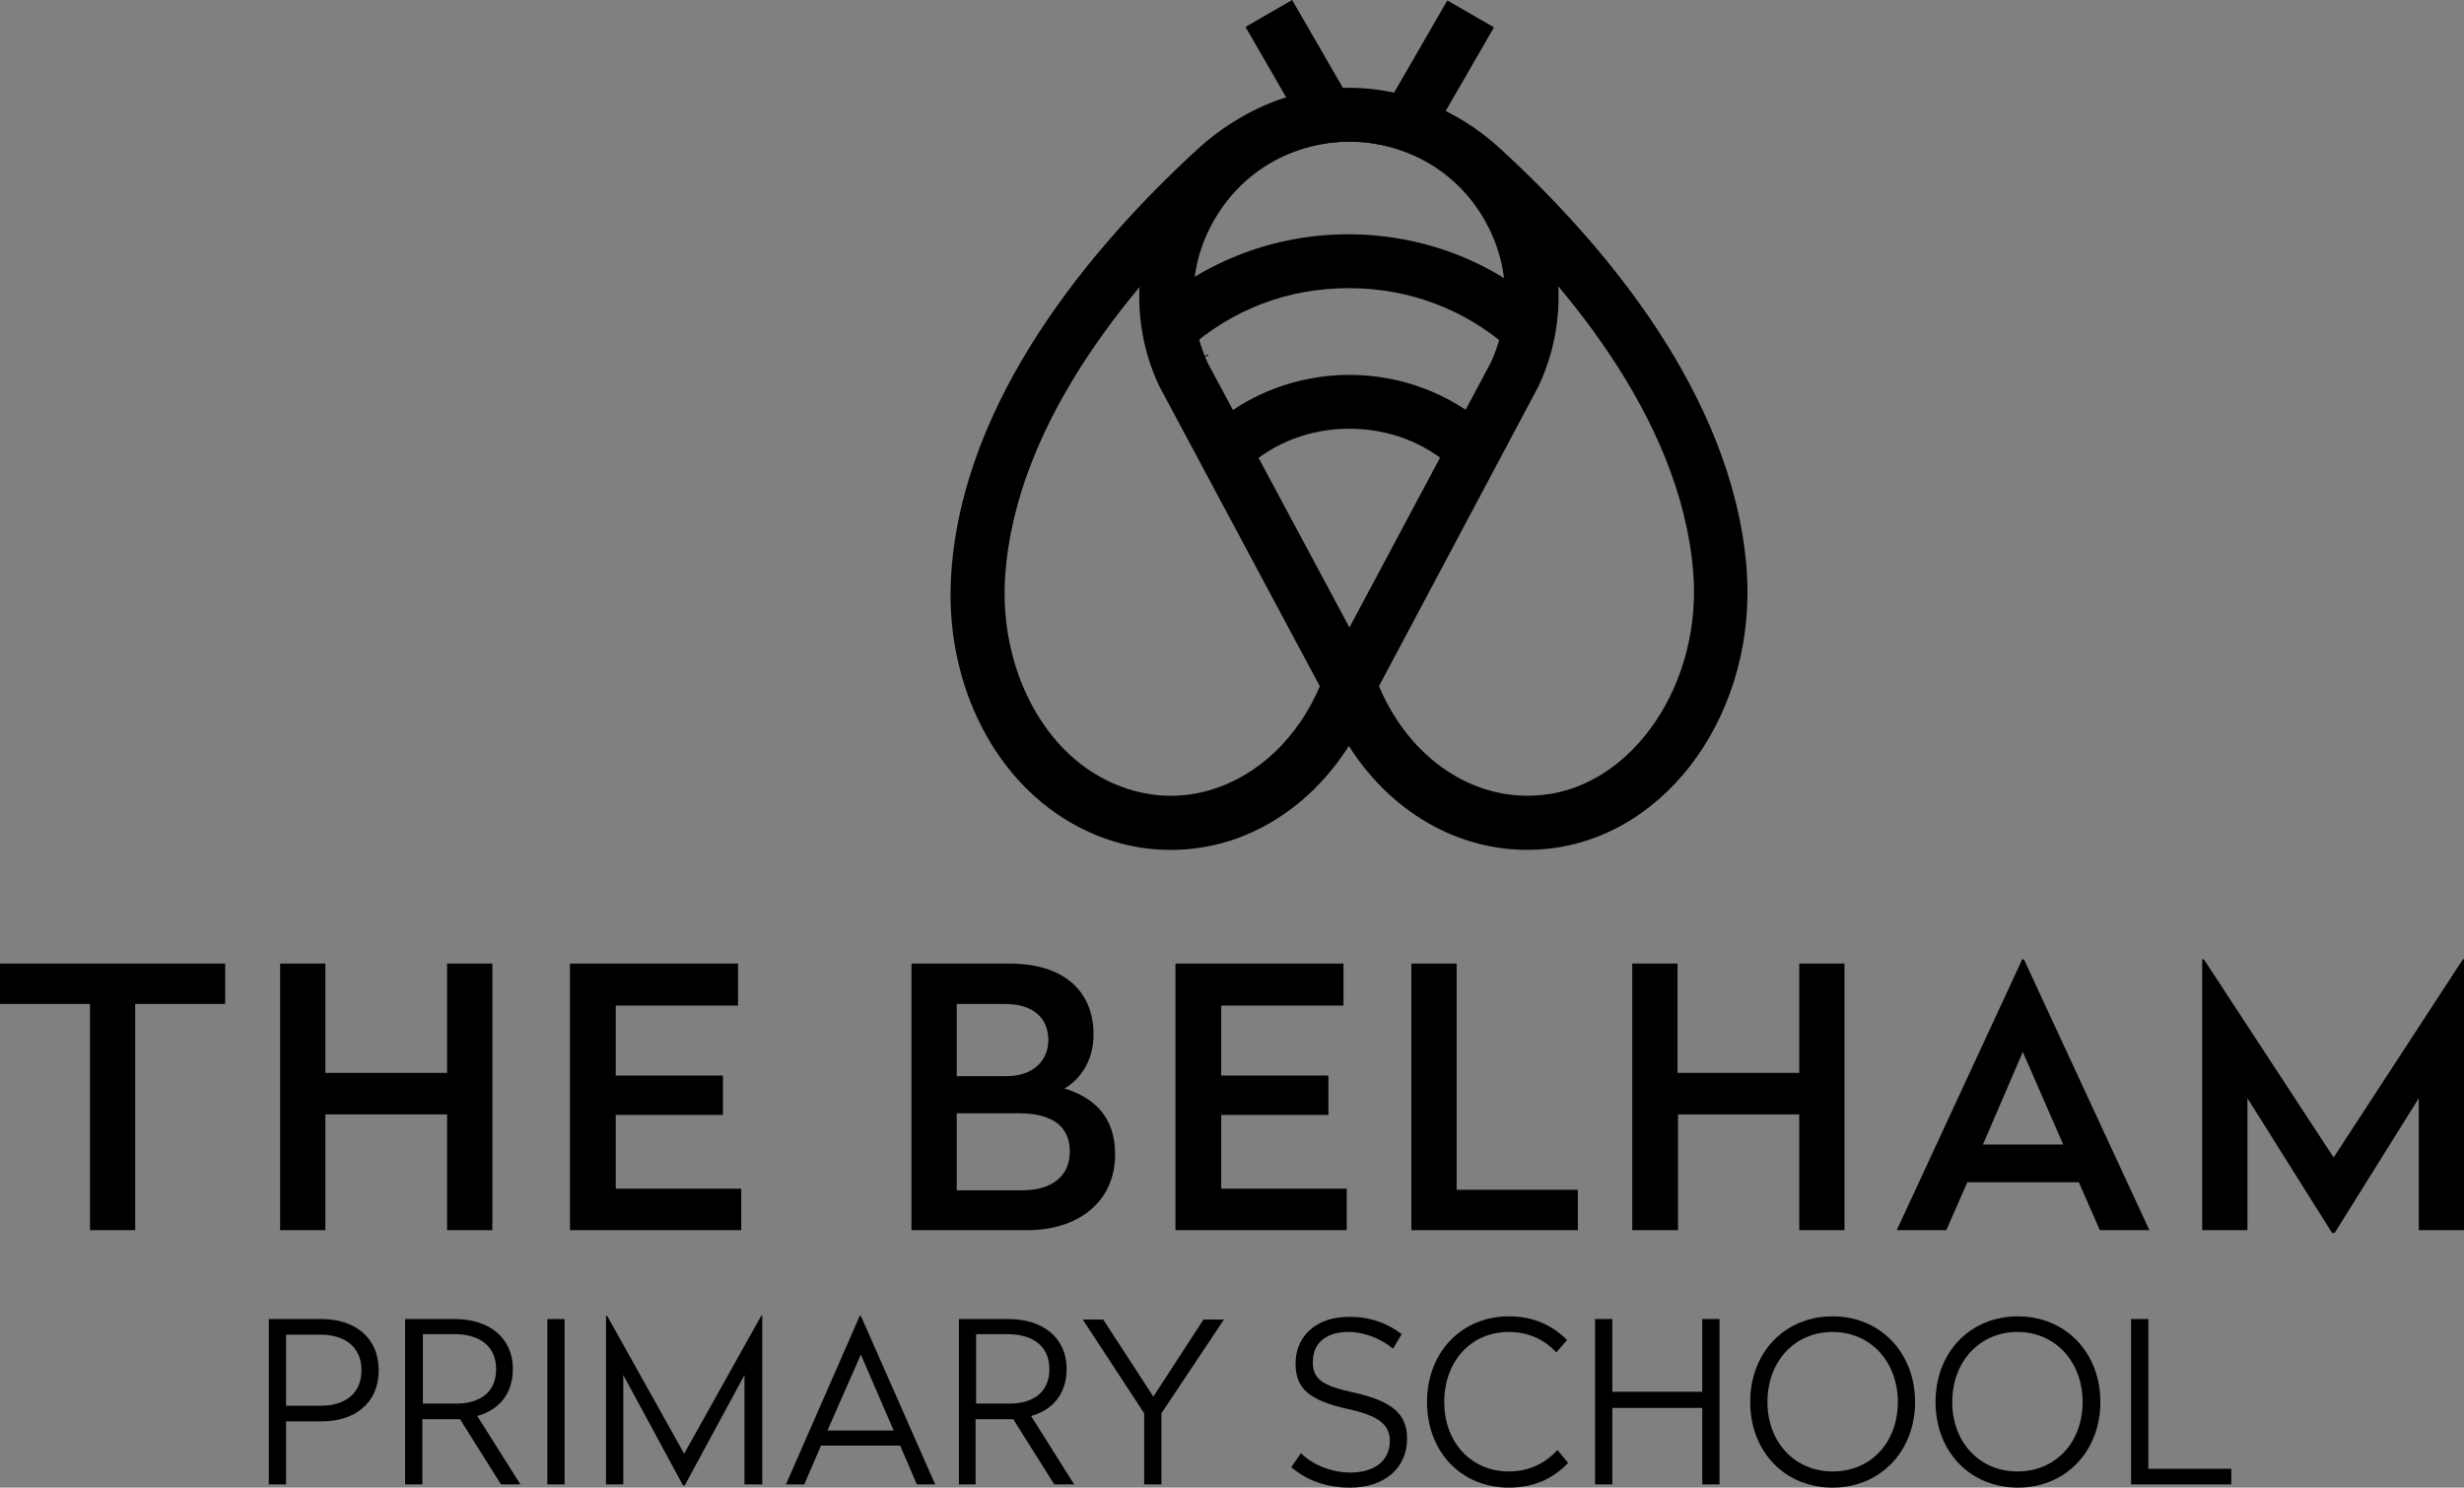<?xml version="1.0" encoding="utf-8"?>
<!-- Generator: Adobe Illustrator 27.6.1, SVG Export Plug-In . SVG Version: 6.00 Build 0)  -->
<svg version="1.1" id="Layer_1" xmlns="http://www.w3.org/2000/svg" xmlns:xlink="http://www.w3.org/1999/xlink" x="0px" y="0px"
	 viewBox="0 0 457.4 276.2" style="enable-background:new 0 0 457.4 276.2;" xml:space="preserve">
<rect x="0" y="0" width="457.4" height="276.2" fill="#808080" stroke="none"/>
<style type="text/css">
	.st0{stroke:#FFFFFF;stroke-width:10;}
</style>
<path d="M217.3,157.8c-6.4,0-12.7-1.7-18.6-5.1c-14.8-8.6-23.5-26.8-22.1-46.4c2.2-32.3,26.1-60.6,45.7-78.6c16.3-15,40-15,56.2-0.1
	c19.4,17.8,43,45.7,45.7,77.6c2.2,26.6-14.4,50.1-37,52.4c-14.7,1.5-28.5-6-36.8-19.1c-5.1,8-12.2,14-20.6,17.1
	C225.7,157.1,221.5,157.8,217.3,157.8z M250.5,26.3c-7.5,0-15.1,2.9-21.4,8.7c-18.3,16.8-40.5,43-42.5,71.9
	c-1.1,15.6,5.8,30.5,17.2,37.1c7.1,4.1,15.1,4.9,22.6,2.1c8.7-3.2,15.8-10.8,19.4-20.7c0.7-2,2.6-3.3,4.7-3.3s4,1.3,4.7,3.3
	c5.3,14.6,17.7,23.6,31.1,22.2c16.9-1.7,29.8-20.8,28-41.6c-2.4-28.6-24.4-54.4-42.5-71l0,0C265.5,29.2,258,26.3,250.5,26.3z"/>
<path d="M250.5,137.7l-35.3-66c-5.7-12.1-4.8-26.1,2.4-37.4c7.2-11.3,19.5-18,32.8-18s25.7,6.7,32.8,18c7.2,11.3,8.1,25.3,2.4,37.4
	l-0.1,0.2L250.5,137.7z M224.2,67.4l26.3,49.1l26.2-49.1c4.2-9,3.5-19.3-1.8-27.7c-5.3-8.4-14.5-13.4-24.4-13.4s-19.1,5-24.4,13.4
	C220.7,48.1,220.1,58.4,224.2,67.4z"/>
<g>
	<polygon points="215.2,70.1 215.1,69.8 224.3,65.8 223.5,66.1 224.3,65.8 224.3,66 220.7,67.5 	"/>
	<path class="st0" d="M227.9,83.2"/>
	<path d="M269.7,86.9c-5.3-4.8-12-7.3-19.2-7.3c-7.2,0-13.9,2.5-19.2,7.3l-6.7-7.5c7.1-6.3,16.3-9.8,25.9-9.8
		c9.6,0,18.8,3.5,25.9,9.8L269.7,86.9z"/>
</g>
<g>
	<rect x="236.2" y="1" transform="matrix(0.866 -0.5 0.5 0.866 26.158 122.231)" width="10" height="22.6"/>
	<rect x="256" y="7.3" transform="matrix(0.5 -0.866 0.866 0.5 123.05 237.696)" width="22.6" height="10"/>
</g>
<path d="M280.4,64.9c-8.3-7.4-18.7-11.4-30-11.4c-11.3,0-21.6,3.9-30,11.4l-6.7-7.5c10-9,23-13.9,36.6-13.9
	c13.6,0,26.6,4.9,36.6,13.9L280.4,64.9z"/>
<g>
	<path d="M41.8,186.4H25.1v42h-8.4v-42H0v-7.5h41.8V186.4z"/>
	<path d="M91.4,228.4H83v-21.5H60.4v21.5H52v-49.5h8.4v20.3H83v-20.3h8.4V228.4z"/>
	<path d="M137.1,186.7h-22.8v13h19.9v7.3h-19.9v13.7h23.3v7.7h-31.8v-49.5h31.2V186.7z"/>
	<path d="M203,192.1c0,5.2-2.8,8.5-5.4,10c5.3,1.6,9.4,5.1,9.4,12.2c0,9-7,14.1-16.3,14.1h-21.5v-49.5h18.2
		C197.5,178.9,203,184,203,192.1z M177.6,186.3v13.5h9.3c4.8,0,7.7-2.8,7.7-6.7c0-4.1-2.8-6.7-8.1-6.7H177.6z M177.6,206.7v14.3
		h12.2c5.4,0,8.8-2.6,8.8-7.2c0-4.6-3.2-7.1-9.4-7.1H177.6z"/>
	<path d="M249.5,186.7h-22.8v13h19.9v7.3h-19.9v13.7h23.3v7.7h-31.8v-49.5h31.2V186.7z"/>
	<path d="M270.5,220.9h22.4v7.5H262v-49.5h8.4V220.9z"/>
	<path d="M342.4,228.4H334v-21.5h-22.5v21.5H303v-49.5h8.4v20.3H334v-20.3h8.4V228.4z"/>
	<path d="M399,228.4h-9.2l-3.9-8.9h-20.7l-3.9,8.9h-9.2l23.3-50.3h0.3L399,228.4z M368.1,212.5H383l-7.5-17.2L368.1,212.5z"/>
	<path d="M457.4,228.4h-8.4v-24.5l-15.6,25h-0.5l-15.7-25v24.5h-8.4v-50.3h0.3l24.1,36.8l24-36.8h0.3V228.4z"/>
</g>
<g>
	<path d="M70.3,254.4c0,6.1-4.4,9.5-10.6,9.5h-6.6v11.7h-3.2v-30.7h9.8C65.8,244.9,70.3,248.3,70.3,254.4z M53.1,247.8V261h6.4
		c4.6,0,7.6-2.3,7.6-6.6c0-4.3-3.1-6.6-7.6-6.6H53.1z"/>
	<path d="M93,275.6l-7.6-12.1c-0.3,0-0.6,0-0.9,0h-6.1v12.1h-3.2v-30.7h9.2c6.2,0,10.8,3.3,10.8,9.3c0,4.6-2.6,7.6-6.6,8.7l8,12.7
		H93z M92.1,254.2c0-4.3-3.1-6.5-7.8-6.5h-5.8v12.9h5.8C89.1,260.7,92.1,258.5,92.1,254.2z"/>
	<path d="M104.8,275.6h-3.2v-30.7h3.2V275.6z"/>
	<path d="M141.4,275.6h-3.2v-20.3l-11.1,20.5h-0.3l-11.1-20.5v20.3h-3.2v-31.3h0.2l14.3,25.6l14.3-25.6h0.2V275.6z"/>
	<path d="M173.6,275.6h-3.4l-3.1-7.2h-14.7l-3.1,7.2h-3.4l13.7-31.3h0.2L173.6,275.6z M153.6,265.6h12.3l-6.1-14.1L153.6,265.6z"/>
	<path d="M195.7,275.6l-7.6-12.1c-0.3,0-0.6,0-0.9,0h-6.1v12.1H178v-30.7h9.2c6.2,0,10.8,3.3,10.8,9.3c0,4.6-2.6,7.6-6.6,8.7l8,12.7
		H195.7z M194.8,254.2c0-4.3-3.1-6.5-7.8-6.5h-5.8v12.9h5.8C191.8,260.7,194.8,258.5,194.8,254.2z"/>
	<path d="M215.6,262.4v13.2h-3.2v-13.2L201,245h3.8l9.3,14.3l9.3-14.3h3.8L215.6,262.4z"/>
	<path d="M260.2,247.7l-1.6,2.7c-2.1-1.7-5.1-3.1-8.3-3.1c-3.7,0-6.6,1.7-6.6,5.6c0,3.2,1.9,4.4,7.4,5.6c7.2,1.6,10.1,3.9,10.1,8.6
		c0,5.4-4.1,9.1-10.6,9.1c-4.5,0-8.1-1.4-10.9-3.8l1.8-2.6c2.2,2.2,5.7,3.6,9.2,3.6c4.2,0,7.3-2,7.3-5.9c0-3.1-2.3-4.7-7.8-5.9
		c-7.2-1.6-9.7-3.8-9.7-8.4c0-5.3,4-8.7,9.8-8.7C254.4,244.4,257.7,245.8,260.2,247.7z"/>
	<path d="M290.9,248.8l-2,2.3c-2.1-2.3-5.1-3.8-8.8-3.8c-7.1,0-12,5.5-12,13c0,7.5,5,12.9,12,12.9c3.8,0,6.9-1.6,9-4l2,2.4
		c-2.8,3-6.5,4.6-11,4.6c-8.9,0-15.2-6.7-15.2-15.9c0-9.2,6.4-15.9,15.2-15.9C284.6,244.4,288.1,246,290.9,248.8z"/>
	<path d="M319.2,275.6H316v-14.2h-16.7v14.2h-3.2v-30.7h3.2v13.5H316v-13.5h3.2V275.6z"/>
	<path d="M355.5,260.3c0,9.2-6.5,15.9-15.3,15.9c-8.9,0-15.3-6.7-15.3-15.9c0-9.2,6.4-15.9,15.3-15.9
		C349,244.4,355.5,251.1,355.5,260.3z M328.1,260.3c0,7.5,5.1,12.9,12.1,12.9c7.1,0,12.1-5.4,12.1-12.9c0-7.5-5.1-13-12.1-13
		C333.1,247.3,328.1,252.8,328.1,260.3z"/>
	<path d="M389.9,260.3c0,9.2-6.5,15.9-15.3,15.9c-8.9,0-15.3-6.7-15.3-15.9c0-9.2,6.4-15.9,15.3-15.9
		C383.4,244.4,389.9,251.1,389.9,260.3z M362.4,260.3c0,7.5,5.1,12.9,12.1,12.9c7.1,0,12.1-5.4,12.1-12.9c0-7.5-5.1-13-12.1-13
		C367.5,247.3,362.4,252.8,362.4,260.3z"/>
	<path d="M398.8,272.7h15.4v2.9h-18.6v-30.7h3.2V272.7z"/>
</g>
</svg>
